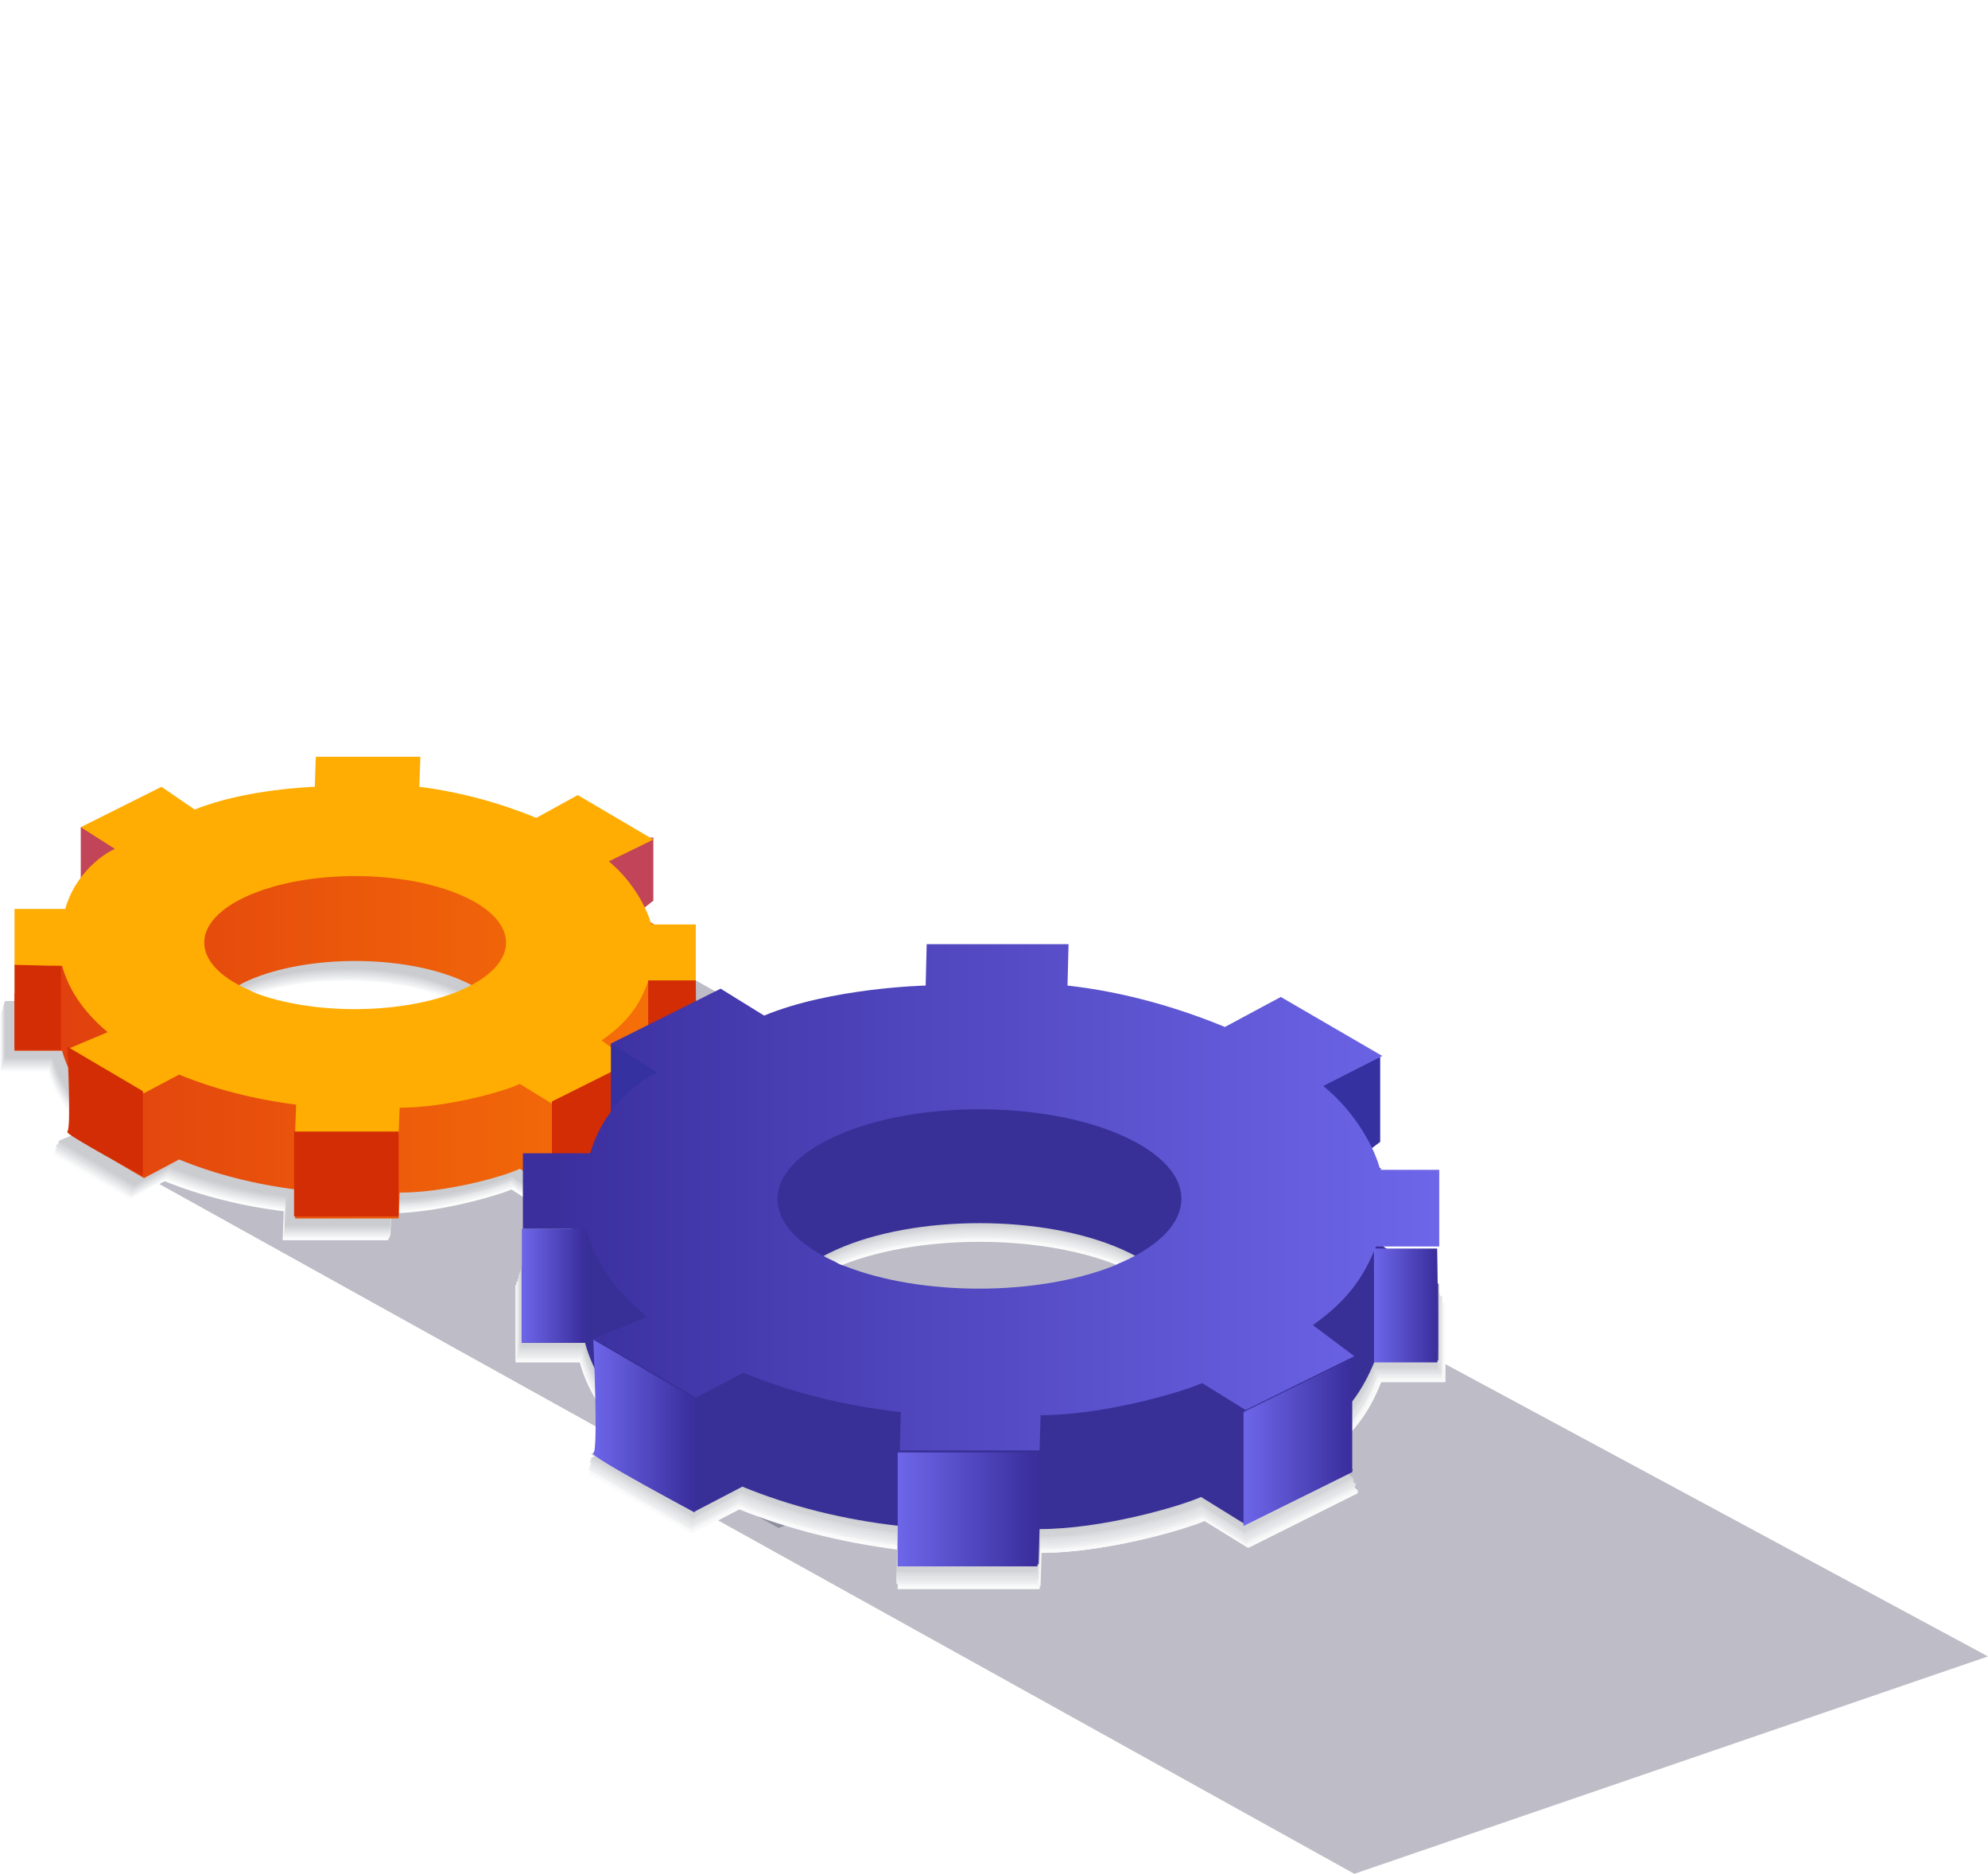 <?xml version="1.0" encoding="utf-8"?>
<!-- Generator: Adobe Illustrator 27.1.1, SVG Export Plug-In . SVG Version: 6.00 Build 0)  -->
<svg version="1.1" id="Capa_3" xmlns="http://www.w3.org/2000/svg" xmlns:xlink="http://www.w3.org/1999/xlink" x="0px" y="0px" width="192px" height="181px" viewBox="0 0 192 181" style="enable-background:new 0 0 192 181;" xml:space="preserve">
  <style type="text/css">
	.st0{filter:url(#Adobe_OpacityMaskFilter);}
	.st1{filter:url(#Adobe_OpacityMaskFilter_00000117659328751165511920000013276201250888433809_);}
	.st2{mask:url(#SVGID_1_);fill:url(#SVGID_00000161599592586510606710000004626886254685680274_);}
	.st3{opacity:0.3;fill:url(#SVGID_00000059278360984067201570000006499241916872876474_);}
	.st4{filter:url(#Adobe_OpacityMaskFilter_00000051368546079309697270000005215394063695475868_);}
	.st5{filter:url(#Adobe_OpacityMaskFilter_00000140707009324843918190000001043522844619512966_);}
	
		.st6{mask:url(#SVGID_00000117657598235289594680000008265741900205698948_);fill:url(#SVGID_00000114044999604745613840000002917139161620469166_);}
	.st7{opacity:0.3;fill:url(#SVGID_00000160149925927998575960000001511094731873106349_);}
	.st8{opacity:0;}
	.st9{fill:#FFFFFF;}
	.st10{fill:#FCFDFD;}
	.st11{fill:#FAFAFB;}
	.st12{fill:#F7F8F8;}
	.st13{fill:#F5F5F6;}
	.st14{fill:#F2F3F4;}
	.st15{fill:#F0F0F2;}
	.st16{fill:#EDEEEF;}
	.st17{fill:#EBECED;}
	.st18{fill:#E8E9EB;}
	.st19{fill:#E6E7E9;}
	.st20{fill:#E3E4E6;}
	.st21{fill:#E1E2E4;}
	.st22{fill:#DEDFE2;}
	.st23{fill:#DCDDE0;}
	.st24{fill:#D9DBDD;}
	.st25{fill:#D7D8DB;}
	.st26{fill:#D4D6D9;}
	.st27{fill:#D2D3D7;}
	.st28{fill:#CFD1D4;}
	.st29{fill:#CDCED2;}
	.st30{fill:#CACCD0;}
	.st31{fill:url(#SVGID_00000053546048049995848610000016391155334387804068_);}
	.st32{fill:#C24458;}
	.st33{fill:#FFAD03;}
	.st34{fill:#D32D05;}
	.st35{fill:#383097;}
	.st36{fill:#3531A1;}
	.st37{fill:url(#SVGID_00000009553506797071587150000000322763279845954958_);}
	.st38{fill:url(#SVGID_00000172437169861087693870000003473653004453301691_);}
	.st39{fill:url(#SVGID_00000059996685385077064550000010435537834284894638_);}
	.st40{fill:url(#SVGID_00000132807096829638367160000003665182105987312524_);}
	.st41{fill:url(#SVGID_00000183953416384756518290000009269683138527589549_);}
	.st42{fill:url(#SVGID_00000096020274901790817620000008887169337924901009_);}
</style>
  <defs></defs>
  <mask maskUnits="userSpaceOnUse" x="65.1" y="129.4" width="126.9" height="51.6" id="SVGID_1_">
    <g class="st0">
      <defs></defs>
      <mask maskUnits="userSpaceOnUse" x="65.1" y="129.4" width="126.9" height="51.6" id="SVGID_1_">
        <g style="filter:url(#Adobe_OpacityMaskFilter_00000029004770276769559470000015854853976170134453_);"></g>
      </mask>
      <linearGradient id="SVGID_00000052816887186899046680000013080644058813554844_" gradientUnits="userSpaceOnUse" x1="279.042" y1="122.806" x2="319.843" y2="177.985" gradientTransform="matrix(1 0 0 1 -172.258 0)">
        <stop offset="8.000000e-08" style="stop-color:#FFFFFF" />
        <stop offset="1" style="stop-color:#000000" />
      </linearGradient>
      <polygon style="mask:url(#SVGID_1_);fill:url(#SVGID_00000052816887186899046680000013080644058813554844_);" points="65.1,144.5 
			130.8,181 192,160 135.2,129.4 		" />
    </g>
  </mask>
  <linearGradient id="SVGID_00000119082483089681799680000002028165139751518604_" gradientUnits="userSpaceOnUse" x1="279.042" y1="122.806" x2="319.843" y2="177.985" gradientTransform="matrix(1 0 0 1 -172.258 0)">
    <stop offset="8.000000e-08" style="stop-color:#252245" />
    <stop offset="1" style="stop-color:#252245" />
  </linearGradient>
  <polygon style="opacity:0.3;fill:url(#SVGID_00000119082483089681799680000002028165139751518604_);" points="65.1,144.5 130.8,181 
	192,160 135.2,129.4 " />
  <defs></defs>
  <mask maskUnits="userSpaceOnUse" x="9.5" y="94.7" width="117.1" height="52.9" id="SVGID_00000153682959612065105410000008079404542127522982_">
    <g style="filter:url(#Adobe_OpacityMaskFilter_00000072262255725422936270000011763603049879368078_);">
      <defs></defs>
      <mask maskUnits="userSpaceOnUse" x="9.5" y="94.7" width="117.1" height="52.9" id="SVGID_00000153682959612065105410000008079404542127522982_">
        <g style="filter:url(#Adobe_OpacityMaskFilter_00000007410203677124432060000015878345202530170778_);"></g>
      </mask>
      <linearGradient id="SVGID_00000111873157033729457670000003282965268896834465_" gradientUnits="userSpaceOnUse" x1="219.658" y1="91.704" x2="258.379" y2="144.069" gradientTransform="matrix(1 0 0 1 -172.258 0)">
        <stop offset="8.000000e-08" style="stop-color:#FFFFFF" />
        <stop offset="1" style="stop-color:#000000" />
      </linearGradient>
      <polygon style="mask:url(#SVGID_00000153682959612065105410000008079404542127522982_);fill:url(#SVGID_00000111873157033729457670000003282965268896834465_);" points="
			9.5,111.1 75.2,147.6 126.6,128.2 67.2,94.7 		" />
    </g>
  </mask>
  <linearGradient id="SVGID_00000057122795336587439680000008141631329015492798_" gradientUnits="userSpaceOnUse" x1="219.658" y1="91.704" x2="258.379" y2="144.069" gradientTransform="matrix(1 0 0 1 -172.258 0)">
    <stop offset="8.000000e-08" style="stop-color:#252245" />
    <stop offset="1" style="stop-color:#252245" />
  </linearGradient>
  <polygon style="opacity:0.3;fill:url(#SVGID_00000057122795336587439680000008141631329015492798_);" points="9.5,111.1 75.2,147.6 
	126.6,128.2 67.2,94.7 " />
  <g>
    <g>
      <g class="st8">
        <path class="st9" d="M23,96.8c5.8-2.6,15.1-2.6,20.9,0c5.8,2.5,5.8,6.7,0,9.2c-0.2,0.1-0.5,0.2-0.7,0.3c-5.6,2.2-14,2.2-19.6,0
				c-0.2-0.1-0.4-0.2-0.6-0.3C17.2,103.5,17.2,99.4,23,96.8z M5,98.1l-5,0v5.6l4.6,0c0.6,2.2,2.1,4.5,4.5,6.5l-3.9,1.6l7.4,4.3
				l3.4-1.8c3.5,1.4,7.4,2.4,11.5,2.9l-0.1,2.8h10.2l0.1-2.6c4.5,0,10.1-1.6,11.8-2.3l3.1,2l7.9-3.9l-3-2.2c2.6-1.9,3.7-3.5,4.6-5.7
				h4.6v-5.6l-4.3,0c-0.4-1.5-1.7-4.2-4.2-6.1l4.3-2.2l-7.4-4.3l-4.1,2.2c-3.5-1.4-7.4-2.5-11.5-3l0.1-3H29.5l-0.1,3
				c0,0-6.9,0.2-11.8,2.2l-3.2-2l-7.9,3.9l3.4,2.1C8.6,92.7,5.9,94.7,5,98.1z" />
      </g>
      <path class="st10" d="M23,96.7c5.8-2.6,15.1-2.6,20.9,0c5.8,2.5,5.7,6.7,0,9.2c-0.2,0.1-0.5,0.2-0.7,0.3c-5.6,2.1-13.9,2.1-19.6,0
			c-0.2-0.1-0.4-0.2-0.6-0.3C17.2,103.4,17.2,99.3,23,96.7z M5,98l-5,0v5.5l4.6,0c0.6,2.2,2.1,4.5,4.4,6.5l-3.9,1.6l7.4,4.3l3.4-1.8
			c3.5,1.4,7.4,2.4,11.5,2.9l-0.1,2.8h10.2l0.1-2.6c4.5,0,10.1-1.6,11.8-2.3l3.1,2l7.9-3.9l-3-2.2c2.6-1.9,3.7-3.5,4.6-5.7h4.6v-5.6
			l-4.3,0c-0.4-1.5-1.7-4.2-4.2-6.1l4.3-2.2l-7.4-4.3l-4.1,2.2c-3.5-1.4-7.4-2.5-11.5-3l0.1-3H29.5l-0.1,3c0,0-6.9,0.2-11.8,2.2
			l-3.2-2L6.5,90l3.4,2.1C8.7,92.6,6,94.6,5,98z" />
      <path class="st11" d="M23,96.7c5.8-2.6,15.1-2.6,20.9,0c5.8,2.5,5.7,6.6,0,9.2c-0.2,0.1-0.5,0.2-0.7,0.3c-5.6,2.1-13.9,2.1-19.5,0
			c-0.2-0.1-0.4-0.2-0.6-0.3C17.3,103.3,17.2,99.2,23,96.7z M5,97.9l-4.9,0v5.5l4.6,0c0.6,2.2,2.1,4.5,4.4,6.4l-3.9,1.6l7.4,4.3
			l3.4-1.8c3.5,1.4,7.4,2.4,11.5,2.9l-0.1,2.8h10.2l0.1-2.6c4.5,0,10.1-1.6,11.8-2.3l3.1,2l7.9-3.9l-3-2.2c2.6-1.9,3.7-3.5,4.6-5.7
			h4.6v-5.6l-4.3,0c-0.4-1.5-1.7-4.2-4.2-6.1l4.3-2.2l-7.4-4.3l-4.1,2.2c-3.5-1.4-7.4-2.5-11.5-3l0.1-3H29.6l-0.1,3
			c0,0-6.8,0.2-11.8,2.2l-3.2-2L6.5,90l3.4,2.1C8.7,92.6,6,94.6,5,97.9z" />
      <path class="st12" d="M23,96.6c5.8-2.6,15.1-2.6,20.9,0c5.8,2.5,5.7,6.6,0,9.2c-0.2,0.1-0.5,0.2-0.7,0.3c-5.6,2.1-13.9,2.1-19.5,0
			c-0.2-0.1-0.4-0.2-0.6-0.3C17.3,103.3,17.3,99.1,23,96.6z M5,97.9l-4.9,0v5.5l4.6,0c0.6,2.2,2.1,4.4,4.4,6.4l-3.9,1.6l7.4,4.3
			l3.4-1.8c3.5,1.4,7.4,2.4,11.5,2.9l-0.1,2.8h10.2l0.1-2.6c4.5,0,10.1-1.6,11.8-2.3l3.1,2l7.9-3.9l-3-2.2c2.6-1.9,3.7-3.5,4.6-5.7
			h4.6v-5.6l-4.3,0c-0.4-1.5-1.7-4.2-4.2-6.1l4.3-2.2l-7.4-4.3l-4.1,2.2c-3.5-1.4-7.4-2.5-11.5-3l0.1-3H29.6l-0.1,3
			c0,0-6.8,0.2-11.8,2.2l-3.2-2l-7.9,3.9L9.9,92C8.7,92.5,6,94.5,5,97.9z" />
      <path class="st13" d="M23,96.5c5.8-2.6,15.1-2.6,20.9,0c5.8,2.5,5.7,6.6,0,9.2c-0.2,0.1-0.5,0.2-0.7,0.3c-5.6,2.1-13.9,2.1-19.5,0
			c-0.2-0.1-0.4-0.2-0.6-0.3C17.3,103.2,17.3,99.1,23,96.5z M5,97.8l-4.9,0v5.5l4.6,0c0.6,2.2,2.1,4.4,4.4,6.4l-3.9,1.6l7.4,4.3
			l3.4-1.8c3.5,1.4,7.4,2.4,11.5,2.9l-0.1,2.8h10.2l0.1-2.6c4.5,0,10-1.6,11.8-2.3l3.1,2l7.9-3.9l-3-2.2c2.6-1.9,3.7-3.5,4.6-5.7
			h4.6v-5.6l-4.3,0c-0.4-1.5-1.7-4.2-4.2-6.1l4.3-2.2l-7.4-4.3l-4.1,2.2c-3.5-1.4-7.4-2.5-11.5-3l0.1-3H29.6l-0.1,3
			c0,0-6.8,0.2-11.8,2.2l-3.2-2l-7.9,3.9l3.4,2.1C8.7,92.4,6,94.4,5,97.8z" />
      <path class="st14" d="M23,96.5c5.7-2.5,15.1-2.5,20.8,0c5.7,2.5,5.7,6.6,0,9.2c-0.2,0.1-0.5,0.2-0.7,0.3c-5.6,2.1-13.9,2.1-19.5,0
			c-0.2-0.1-0.4-0.2-0.6-0.3C17.3,103.1,17.3,99,23,96.5z M5.1,97.7l-4.9,0v5.5l4.6,0c0.6,2.2,2.1,4.4,4.4,6.4l-3.9,1.6l7.4,4.3
			l3.4-1.8c3.5,1.4,7.4,2.4,11.5,2.9l-0.1,2.8h10.2l0.1-2.6c4.5,0,10-1.6,11.8-2.3l3.1,2l7.9-3.9l-3-2.2c2.6-1.9,3.7-3.5,4.6-5.7
			h4.6v-5.6l-4.3,0c-0.4-1.5-1.7-4.2-4.2-6.1l4.3-2.2l-7.4-4.3l-4.1,2.2c-3.5-1.4-7.4-2.5-11.5-3l0.1-3H29.6l-0.1,3
			c0,0-6.8,0.2-11.8,2.2l-3.2-2l-7.9,3.9l3.4,2.1C8.7,92.4,6,94.4,5.1,97.7z" />
      <path class="st15" d="M23,96.4c5.7-2.5,15.1-2.5,20.8,0c5.7,2.5,5.7,6.6,0,9.2c-0.2,0.1-0.5,0.2-0.7,0.3c-5.6,2.1-13.9,2.1-19.5,0
			c-0.2-0.1-0.4-0.2-0.6-0.3C17.3,103,17.3,98.9,23,96.4z M5.1,97.7l-4.9,0v5.5l4.6,0c0.6,2.2,2.1,4.4,4.4,6.4l-3.9,1.6l7.4,4.3
			l3.4-1.8c3.5,1.4,7.4,2.4,11.4,2.9l-0.1,2.8h10.2l0.1-2.6c4.5,0,10-1.6,11.8-2.3l3.1,2l7.9-3.9l-3-2.2c2.6-1.9,3.7-3.5,4.6-5.7
			h4.6V99l-4.3,0c-0.4-1.5-1.7-4.2-4.2-6.1l4.3-2.2l-7.4-4.3l-4.1,2.2c-3.5-1.4-7.4-2.5-11.5-3l0.1-3H29.6l-0.1,3
			c0,0-6.8,0.2-11.8,2.2l-3.2-2l-7.9,3.9l3.4,2.1C8.8,92.3,6,94.3,5.1,97.7z" />
      <path class="st16" d="M23,96.3c5.7-2.5,15.1-2.5,20.8,0c5.7,2.5,5.7,6.6,0,9.2c-0.2,0.1-0.5,0.2-0.7,0.3c-5.6,2.1-13.9,2.1-19.5,0
			c-0.2-0.1-0.4-0.2-0.6-0.3C17.3,103,17.3,98.9,23,96.3z M5.1,97.6l-4.9,0v5.5l4.6,0c0.6,2.2,2.1,4.4,4.4,6.4l-3.9,1.6l7.4,4.3
			l3.4-1.8c3.5,1.4,7.4,2.4,11.4,2.9l-0.1,2.8h10.1l0.1-2.6c4.5,0,10-1.6,11.8-2.3l3.1,2l7.9-3.9l-3-2.2c2.6-1.9,3.7-3.5,4.6-5.7
			h4.6v-5.6l-4.3,0c-0.4-1.5-1.7-4.2-4.2-6.1l4.3-2.2l-7.4-4.3l-4.1,2.2c-3.5-1.4-7.4-2.5-11.5-3l0.1-3H29.6l-0.1,3
			c0,0-6.8,0.2-11.8,2.2l-3.2-2l-7.9,3.9l3.4,2.1C8.8,92.3,6.1,94.2,5.1,97.6z" />
      <path class="st17" d="M23.1,96.3c5.7-2.5,15-2.5,20.8,0c5.7,2.5,5.7,6.6,0,9.2c-0.2,0.1-0.5,0.2-0.7,0.3c-5.6,2.1-13.9,2.1-19.5,0
			c-0.2-0.1-0.4-0.2-0.6-0.3C17.3,102.9,17.3,98.8,23.1,96.3z M5.1,97.5l-4.9,0v5.5l4.6,0c0.6,2.2,2.1,4.4,4.4,6.4l-3.9,1.6l7.4,4.3
			l3.4-1.8c3.5,1.4,7.4,2.4,11.4,2.9l-0.1,2.8h10.1l0.1-2.6c4.5,0,10-1.6,11.8-2.3l3.1,2l7.9-3.9l-3-2.2c2.6-1.9,3.7-3.5,4.6-5.7
			h4.6v-5.6l-4.3,0c-0.4-1.5-1.7-4.2-4.2-6.1l4.3-2.2l-7.4-4.3l-4.1,2.2c-3.5-1.4-7.4-2.5-11.4-3l0.1-3H29.6l-0.1,3
			c0,0-6.8,0.2-11.7,2.2l-3.2-2l-7.9,3.9l3.4,2.1C8.8,92.2,6.1,94.2,5.1,97.5z" />
      <path class="st18" d="M23.1,96.2c5.7-2.5,15-2.5,20.8,0c5.7,2.5,5.7,6.6,0,9.2c-0.2,0.1-0.5,0.2-0.7,0.3c-5.6,2.1-13.9,2.1-19.5,0
			c-0.2-0.1-0.4-0.2-0.6-0.3C17.3,102.8,17.3,98.7,23.1,96.2z M5.1,97.5l-4.9,0v5.5l4.6,0c0.6,2.2,2.1,4.4,4.4,6.4L5.4,111l7.4,4.3
			l3.4-1.8c3.5,1.4,7.4,2.4,11.4,2.9l-0.1,2.8h10.1l0.1-2.6c4.5,0,10-1.6,11.7-2.3l3.1,2l7.9-3.9l-3-2.2c2.6-1.9,3.7-3.5,4.6-5.7
			h4.6v-5.6l-4.3,0c-0.4-1.5-1.7-4.2-4.2-6.1l4.3-2.2l-7.4-4.3l-4.1,2.2c-3.5-1.4-7.4-2.5-11.4-3l0.1-3H29.6l-0.1,3
			c0,0-6.8,0.2-11.7,2.2l-3.2-1.9l-7.9,3.9l3.4,2.1C8.8,92.1,6.1,94.1,5.1,97.5z" />
      <path class="st19" d="M23.1,96.1c5.7-2.5,15-2.5,20.8,0c5.7,2.5,5.7,6.6,0,9.2c-0.2,0.1-0.5,0.2-0.7,0.3c-5.6,2.1-13.9,2.1-19.4,0
			c-0.2-0.1-0.4-0.2-0.6-0.3C17.3,102.7,17.3,98.7,23.1,96.1z M5.2,97.4l-4.9,0v5.5l4.6,0c0.6,2.2,2.1,4.4,4.4,6.4l-3.9,1.6l7.4,4.3
			l3.4-1.8c3.4,1.4,7.4,2.4,11.4,2.9l-0.1,2.8h10.1l0.1-2.6c4.5,0,10-1.6,11.7-2.3l3.1,2l7.9-3.9l-3-2.2c2.6-1.9,3.7-3.5,4.6-5.7
			h4.6v-5.6l-4.3,0c-0.4-1.5-1.7-4.2-4.1-6.1l4.3-2.2l-7.4-4.3L51,88.3c-3.5-1.4-7.4-2.5-11.4-3l0.1-3H29.6l-0.1,3
			c0,0-6.8,0.2-11.7,2.2l-3.2-1.9l-7.9,3.9l3.4,2.1C8.8,92.1,6.1,94.1,5.2,97.4z" />
      <path class="st20" d="M23.1,96.1c5.7-2.5,15-2.5,20.7,0c5.7,2.5,5.7,6.6,0,9.2c-0.2,0.1-0.5,0.2-0.7,0.3c-5.6,2.1-13.9,2.1-19.4,0
			c-0.2-0.1-0.4-0.2-0.6-0.3C17.4,102.7,17.3,98.6,23.1,96.1z M5.2,97.3l-4.9,0v5.5l4.6,0c0.6,2.2,2.1,4.4,4.4,6.4l-3.9,1.6l7.4,4.3
			l3.4-1.8c3.4,1.4,7.4,2.4,11.4,2.9l-0.1,2.8h10.1l0.1-2.6c4.5,0,10-1.6,11.7-2.3l3.1,2l7.9-3.9l-3-2.2c2.6-1.9,3.7-3.5,4.6-5.7
			h4.6v-5.6l-4.3,0c-0.4-1.5-1.7-4.2-4.1-6.1l4.3-2.2l-7.4-4.3L51,88.3c-3.5-1.4-7.4-2.5-11.4-3l0.1-3H29.6l-0.1,3
			c0,0-6.8,0.2-11.7,2.2l-3.2-1.9l-7.9,3.9l3.4,2.1C8.8,92,6.1,94,5.2,97.3z" />
      <path class="st21" d="M23.1,96c5.7-2.5,15-2.5,20.7,0c5.7,2.5,5.7,6.6,0,9.2c-0.2,0.1-0.5,0.2-0.7,0.3c-5.6,2.1-13.8,2.1-19.4,0
			c-0.2-0.1-0.4-0.2-0.6-0.3C17.4,102.6,17.4,98.5,23.1,96z M5.2,97.3l-4.9,0v5.5l4.6,0c0.6,2.2,2.1,4.4,4.4,6.4l-3.9,1.6l7.4,4.3
			l3.4-1.8c3.4,1.4,7.3,2.4,11.4,2.9l-0.1,2.8h10.1l0.1-2.6c4.5,0,10-1.6,11.7-2.3l3.1,2l7.9-3.9l-3-2.2c2.6-1.9,3.7-3.5,4.6-5.7
			h4.6v-5.6l-4.3,0c-0.4-1.5-1.7-4.2-4.1-6.1l4.3-2.2L55.1,86L51,88.2c-3.5-1.4-7.4-2.5-11.4-3l0.1-3H29.6l-0.1,3
			c0,0-6.8,0.2-11.7,2.2l-3.2-1.9l-7.9,3.9l3.4,2.1C8.9,91.9,6.2,93.9,5.2,97.3z" />
      <path class="st22" d="M23.1,95.9c5.7-2.5,15-2.5,20.7,0c5.7,2.5,5.7,6.6,0,9.1c-0.2,0.1-0.5,0.2-0.7,0.3c-5.6,2.1-13.8,2.1-19.4,0
			c-0.2-0.1-0.4-0.2-0.6-0.3C17.4,102.5,17.4,98.5,23.1,95.9z M5.2,97.2l-4.9,0v5.5l4.6,0c0.6,2.2,2,4.4,4.4,6.4l-3.9,1.6l7.4,4.3
			l3.4-1.8c3.4,1.4,7.3,2.4,11.4,2.9l-0.1,2.8h10.1l0.1-2.6c4.4,0,10-1.6,11.7-2.3l3.1,2l7.9-3.9l-3-2.2c2.6-1.8,3.7-3.5,4.5-5.7
			h4.6v-5.6l-4.3,0c-0.4-1.5-1.7-4.2-4.1-6.1l4.3-2.1L55.1,86L51,88.2c-3.4-1.4-7.3-2.5-11.4-3l0.1-3H29.6l-0.1,3
			c0,0-6.8,0.2-11.7,2.2l-3.2-1.9l-7.9,3.9l3.4,2.1C8.9,91.9,6.2,93.9,5.2,97.2z" />
      <path class="st23" d="M23.1,95.9c5.7-2.5,15-2.5,20.7,0c5.7,2.5,5.7,6.6,0,9.1c-0.2,0.1-0.5,0.2-0.7,0.3c-5.5,2.1-13.8,2.1-19.4,0
			c-0.2-0.1-0.4-0.2-0.6-0.3C17.4,102.5,17.4,98.4,23.1,95.9z M5.2,97.1l-4.9,0v5.5l4.6,0c0.6,2.2,2,4.4,4.4,6.4l-3.9,1.6l7.4,4.3
			l3.4-1.8c3.4,1.4,7.3,2.4,11.4,2.9l-0.1,2.8h10.1l0.1-2.5c4.4,0,10-1.6,11.7-2.3l3.1,2l7.8-3.9l-3-2.2c2.6-1.8,3.7-3.5,4.5-5.7
			h4.6v-5.6l-4.3,0c-0.4-1.5-1.7-4.1-4.1-6.1l4.3-2.1L55,85.9L51,88.1c-3.4-1.4-7.3-2.5-11.4-3l0.1-3H29.6l-0.1,3
			c0,0-6.8,0.2-11.7,2.2l-3.2-1.9l-7.8,3.9l3.4,2.1C8.9,91.8,6.2,93.8,5.2,97.1z" />
      <path class="st24" d="M23.1,95.8c5.7-2.5,15-2.5,20.7,0c5.7,2.5,5.7,6.6,0,9.1c-0.2,0.1-0.5,0.2-0.7,0.3c-5.5,2.1-13.8,2.1-19.4,0
			c-0.2-0.1-0.4-0.2-0.6-0.3C17.4,102.4,17.4,98.3,23.1,95.8z M5.3,97.1l-4.9,0v5.5l4.6,0c0.6,2.2,2,4.4,4.4,6.4l-3.9,1.6l7.4,4.3
			l3.4-1.8c3.4,1.4,7.3,2.4,11.4,2.9l-0.1,2.8h10.1l0.1-2.5c4.4,0,10-1.5,11.7-2.3l3.1,1.9l7.8-3.9l-3-2.2c2.6-1.8,3.7-3.5,4.5-5.7
			h4.6v-5.6l-4.3,0c-0.4-1.5-1.7-4.1-4.1-6.1l4.3-2.1L55,85.9L51,88c-3.4-1.4-7.3-2.5-11.4-3l0.1-3H29.6l-0.1,3
			c0,0-6.8,0.2-11.7,2.2l-3.2-1.9l-7.8,3.9l3.4,2.1C8.9,91.7,6.2,93.7,5.3,97.1z" />
      <path class="st25" d="M23.1,95.7c5.7-2.5,15-2.5,20.7,0c5.7,2.5,5.7,6.6,0,9.1c-0.2,0.1-0.5,0.2-0.7,0.3c-5.5,2.1-13.8,2.1-19.4,0
			c-0.2-0.1-0.4-0.2-0.6-0.3C17.4,102.3,17.4,98.3,23.1,95.7z M5.3,97l-4.9,0v5.5l4.6,0c0.6,2.2,2,4.4,4.4,6.4l-3.8,1.6l7.3,4.3
			l3.4-1.8c3.4,1.4,7.3,2.4,11.4,2.9l-0.1,2.8h10.1l0.1-2.5c4.4,0,10-1.5,11.7-2.3l3.1,1.9l7.8-3.9l-3-2.2c2.6-1.8,3.7-3.5,4.5-5.7
			h4.6v-5.6l-4.3,0c-0.4-1.5-1.7-4.1-4.1-6.1l4.3-2.1L55,85.8L51,88c-3.4-1.4-7.3-2.5-11.4-3l0.1-3H29.6l-0.1,3
			c0,0-6.8,0.2-11.7,2.2l-3.2-1.9l-7.8,3.9l3.3,2.1C8.9,91.7,6.2,93.7,5.3,97z" />
      <path class="st26" d="M23.1,95.7c5.7-2.5,15-2.5,20.7,0c5.7,2.5,5.7,6.6,0,9.1c-0.2,0.1-0.5,0.2-0.7,0.3c-5.5,2.1-13.8,2.1-19.3,0
			c-0.2-0.1-0.4-0.2-0.6-0.3C17.4,102.2,17.4,98.2,23.1,95.7z M5.3,96.9l-4.9,0v5.5l4.6,0c0.6,2.2,2,4.4,4.4,6.4l-3.8,1.6l7.3,4.3
			l3.4-1.8c3.4,1.4,7.3,2.4,11.4,2.9l-0.1,2.8h10.1l0.1-2.5c4.4,0,10-1.5,11.7-2.3l3.1,1.9l7.8-3.9l-3-2.2c2.6-1.8,3.7-3.5,4.5-5.7
			h4.6v-5.6l-4.3,0c-0.4-1.5-1.7-4.1-4.1-6.1l4.3-2.1L55,85.7l-4.1,2.2c-3.4-1.4-7.3-2.5-11.4-3l0.1-3H29.6l-0.1,3
			c0,0-6.8,0.2-11.7,2.2l-3.2-1.9L6.8,89l3.3,2.1C9,91.6,6.3,93.6,5.3,96.9z" />
      <path class="st27" d="M23.1,95.6c5.7-2.5,14.9-2.5,20.6,0c5.7,2.5,5.7,6.6,0,9.1c-0.2,0.1-0.5,0.2-0.7,0.3
			c-5.5,2.1-13.8,2.1-19.3,0c-0.2-0.1-0.4-0.2-0.6-0.3C17.4,102.2,17.4,98.1,23.1,95.6z M5.3,96.9l-4.9,0v5.5l4.6,0
			c0.6,2.2,2,4.4,4.4,6.4l-3.8,1.6l7.3,4.3l3.4-1.8c3.4,1.4,7.3,2.4,11.3,2.9l-0.1,2.8h10.1l0.1-2.5c4.4,0,9.9-1.5,11.7-2.3l3.1,1.9
			l7.8-3.9l-3-2.2c2.6-1.8,3.7-3.5,4.5-5.7h4.6v-5.6l-4.3,0c-0.4-1.5-1.7-4.1-4.1-6.1l4.3-2.1L55,85.7l-4,2.2
			c-3.4-1.4-7.3-2.5-11.4-3l0.1-3H29.6l-0.1,3c0,0-6.8,0.2-11.7,2.2l-3.2-1.9L6.9,89l3.3,2.1C9,91.5,6.3,93.5,5.3,96.9z" />
      <path class="st28" d="M23.1,95.5c5.7-2.5,14.9-2.5,20.6,0c5.7,2.5,5.7,6.6,0,9.1c-0.2,0.1-0.5,0.2-0.7,0.3
			c-5.5,2.1-13.8,2.1-19.3,0c-0.2-0.1-0.4-0.2-0.6-0.3C17.5,102.1,17.4,98,23.1,95.5z M5.3,96.8l-4.9,0v5.5l4.6,0
			c0.6,2.2,2,4.4,4.4,6.4l-3.8,1.6l7.3,4.3l3.4-1.8c3.4,1.4,7.3,2.4,11.3,2.9l-0.1,2.8h10.1l0.1-2.5c4.4,0,9.9-1.5,11.7-2.3l3.1,1.9
			l7.8-3.9l-3-2.2c2.6-1.8,3.7-3.5,4.5-5.7h4.6v-5.6l-4.3,0C61.8,96.6,60.4,94,58,92l4.3-2.1L55,85.6l-4,2.2
			c-3.4-1.4-7.3-2.5-11.4-3l0.1-3H29.6l-0.1,3c0,0-6.8,0.2-11.7,2.2L14.7,85l-7.8,3.9l3.3,2.1C9,91.5,6.3,93.5,5.3,96.8z" />
      <path class="st29" d="M23.1,95.5c5.7-2.5,14.9-2.5,20.6,0c5.7,2.5,5.7,6.6,0,9.1c-0.2,0.1-0.5,0.2-0.7,0.3
			c-5.5,2.1-13.8,2.1-19.3,0c-0.2-0.1-0.4-0.2-0.6-0.3C17.5,102,17.5,98,23.1,95.5z M5.4,96.7l-4.9,0v5.5l4.6,0
			c0.6,2.2,2,4.4,4.4,6.4l-3.8,1.6l7.3,4.3l3.4-1.8c3.4,1.4,7.3,2.4,11.3,2.9l-0.1,2.8h10.1l0.1-2.5c4.4,0,9.9-1.5,11.7-2.3l3.1,1.9
			l7.8-3.9l-3-2.2c2.6-1.8,3.7-3.5,4.5-5.7h4.6v-5.5l-4.3,0c-0.4-1.5-1.7-4.1-4.1-6.1l4.3-2.1L55,85.6l-4,2.2
			c-3.4-1.4-7.3-2.5-11.3-3l0.1-3H29.6l-0.1,3c0,0-6.8,0.2-11.6,2.2L14.7,85l-7.8,3.9l3.3,2.1C9,91.4,6.3,93.4,5.4,96.7z" />
      <path class="st30" d="M23.2,95.4c5.7-2.5,14.9-2.5,20.6,0c5.7,2.5,5.7,6.6,0,9.1c-0.2,0.1-0.5,0.2-0.7,0.3
			c-5.5,2.1-13.8,2.1-19.3,0c-0.2-0.1-0.4-0.2-0.6-0.3C17.5,102,17.5,97.9,23.2,95.4z M5.4,96.7l-4.9,0v5.5l4.6,0
			c0.6,2.2,2,4.4,4.4,6.4l-3.8,1.6l7.3,4.3l3.4-1.8c3.4,1.4,7.3,2.4,11.3,2.9l-0.1,2.8h10l0.1-2.5c4.4,0,9.9-1.5,11.6-2.3l3.1,1.9
			l7.8-3.9l-3-2.2c2.6-1.8,3.7-3.5,4.5-5.7h4.6V98l-4.3,0c-0.4-1.5-1.7-4.1-4.1-6.1l4.3-2.1l-7.3-4.3l-4,2.2
			c-3.4-1.4-7.3-2.5-11.3-3l0.1-2.9H29.6l-0.1,2.9c0,0-6.8,0.2-11.6,2.2l-3.1-1.9l-7.8,3.9l3.3,2.1C9,91.4,6.3,93.3,5.4,96.7z" />
    </g>
  </g>
  <g>
    <g>
      <linearGradient id="SVGID_00000173118643899136870120000007647016940064476832_" gradientUnits="userSpaceOnUse" x1="1.375" y1="99.293" x2="67.25" y2="99.293">
        <stop offset="1.600000e-07" style="stop-color:#DF3D0F" />
        <stop offset="1" style="stop-color:#F77307" />
      </linearGradient>
      <path style="fill:url(#SVGID_00000173118643899136870120000007647016940064476832_);" d="M5.5,92.9L1.4,96v5.5l4.6,0
			c0.6,2.2,2,4.4,4.4,6.4l-3.8,1.6l7.3,4.3l3.4-1.8c3.4,1.4,7.3,2.4,11.3,2.9l-0.1,2.8h10l0.1-2.5c4.4,0,9.9-1.5,11.6-2.3l3.1,1.9
			l7.8-3.9l-3-2.2c2.6-1.8,3.7-3.5,4.5-5.7h4.6v-5.5l-3.9-2.7c-0.4-1.5-2-1.5-4.4-3.4l4.3-2.1l-7.3-4.3l-4,2.2
			c-3.4-1.4-7.3-2.5-11.3-3l0.1-3H30.5l-0.1,3c0,0-6.7,0.2-11.6,2.2l-3.1-1.9l-7.8,3.9l3.3,2.1C9.9,90.7,6.4,89.5,5.5,92.9z
			 M24,94.7c5.7-2.5,14.9-2.5,20.6,0c5.7,2.5,5.7,6.6,0,9.1c-0.2,0.1-0.4,0.2-0.7,0.3c-5.5,2.1-13.8,2.1-19.3,0
			c-0.2-0.1-0.4-0.2-0.6-0.3C18.3,101.3,18.3,97.3,24,94.7z" />
    </g>
    <polygon class="st32" points="63.1,80.9 63.1,87 61.7,88.1 56.1,84.5 57.2,81.2 63.1,80.9 	" />
    <polygon class="st32" points="7.8,79.9 7.8,86 9.3,87.2 14.8,83.6 13.7,80.2 7.8,79.9 	" />
    <g>
      <path class="st33" d="M6.3,87.8l-4.9,0v5.5l4.6,0c0.6,2.2,2,4.4,4.4,6.4l-3.8,1.6l7.3,4.3l3.4-1.8c3.4,1.4,7.3,2.4,11.3,2.9
			l-0.1,2.8h10l0.1-2.5c4.4,0,9.9-1.5,11.6-2.3l3.1,1.9l7.8-3.9l-3-2.2c2.6-1.8,3.7-3.5,4.5-5.7h4.6v-5.5l-4.3,0
			c-0.4-1.5-1.7-4.1-4.1-6.1l4.3-2.1l-7.3-4.3l-4,2.2c-3.4-1.4-7.3-2.5-11.3-3l0.1-2.9H30.5l-0.1,2.9c0,0-6.7,0.2-11.6,2.2L15.6,76
			l-7.8,3.9l3.3,2.1C9.9,82.5,7.2,84.5,6.3,87.8z M24,86.5c5.7-2.5,14.9-2.5,20.6,0c5.7,2.5,5.7,6.6,0,9.1c-0.2,0.1-0.4,0.2-0.7,0.3
			c-5.5,2.1-13.8,2.1-19.3,0c-0.2-0.1-0.4-0.2-0.6-0.3C18.3,93.1,18.3,89,24,86.5z" />
    </g>
    <polygon class="st34" points="38.5,109.3 38.5,117.5 28.4,117.5 28.4,109.3 38.5,109.3 	" />
    <polygon class="st34" points="1.4,93.2 1.4,101.4 5.9,101.4 5.9,93.3 1.4,93.2 	" />
    <path class="st34" d="M13.8,105.4v8.2c0,0-7.7-4.1-7.3-4.3c0.4-0.2,0-8.2,0-8.2L13.8,105.4L13.8,105.4z" />
    <polygon class="st34" points="53.3,106.4 53.3,114.6 61.1,110.7 61.1,102.5 53.3,106.4 	" />
    <path class="st34" d="M67.2,94.7c0,0,0.1,8.2,0,8.2s-4.6,0-4.6,0v-8.2H67.2L67.2,94.7z" />
  </g>
  <g>
    <g>
      <g class="st8">
        <path class="st9" d="M80.6,122.6c7.7-3.4,20.3-3.4,28.1,0c7.7,3.4,7.7,9,0,12.4c-0.3,0.1-0.6,0.3-0.9,0.4
				c-7.5,2.9-18.8,2.9-26.3,0c-0.3-0.1-0.6-0.2-0.9-0.4C72.8,131.6,72.8,126,80.6,122.6z M56.4,124.3l-6.6,0v7.5l6.2,0
				c0.8,3,2.8,6,6,8.7l-5.2,2.1l10,5.8l4.6-2.4c4.7,1.9,9.9,3.2,15.4,3.9l-0.1,3.8h13.7l0.1-3.5c6,0,13.5-2.1,15.9-3.1l4.2,2.6
				l10.6-5.3l-4-3c3.5-2.5,5-4.7,6.2-7.7h6.2v-7.6l-5.8,0c-0.5-2.1-2.3-5.6-5.6-8.2l5.8-2.9l-10-5.8l-5.5,2.9
				c-4.7-1.9-10-3.4-15.4-4.1l0.1-4H89.4l-0.1,4c0,0-9.2,0.2-15.9,3l-4.3-2.6l-10.6,5.3l4.5,2.8C61.3,117.1,57.7,119.8,56.4,124.3z" />
      </g>
      <path class="st10" d="M80.6,122.5c7.7-3.4,20.3-3.4,28,0c7.7,3.4,7.7,8.9,0,12.4c-0.3,0.1-0.6,0.3-0.9,0.4
			c-7.5,2.8-18.7,2.8-26.3,0c-0.3-0.1-0.6-0.2-0.9-0.4C72.9,131.4,72.9,125.9,80.6,122.5z M56.4,124.2l-6.6,0v7.4l6.2,0
			c0.8,3,2.8,6,6,8.7l-5.2,2.1l10,5.8l4.6-2.4c4.7,1.9,9.9,3.2,15.4,3.9l-0.1,3.8h13.7l0.1-3.5c6,0,13.5-2.1,15.9-3.1l4.2,2.6
			l10.6-5.3l-4-3c3.5-2.5,5-4.7,6.2-7.7h6.2V126l-5.8,0c-0.5-2.1-2.3-5.6-5.6-8.2l5.8-2.9l-10-5.8l-5.5,2.9
			c-4.7-1.9-9.9-3.4-15.4-4.1l0.1-4H89.4l-0.1,4c0,0-9.2,0.2-15.8,3l-4.3-2.6l-10.6,5.3l4.5,2.8C61.4,117,57.7,119.7,56.4,124.2z" />
      <path class="st11" d="M80.6,122.4c7.7-3.4,20.3-3.4,28,0c7.7,3.4,7.7,8.9,0,12.4c-0.3,0.1-0.6,0.3-0.9,0.4
			c-7.5,2.8-18.7,2.8-26.2,0c-0.3-0.1-0.6-0.2-0.9-0.4C72.9,131.3,72.9,125.8,80.6,122.4z M56.4,124.1l-6.6,0v7.4l6.2,0
			c0.8,3,2.8,6,6,8.7l-5.2,2.1l10,5.8l4.6-2.4c4.7,1.9,9.9,3.2,15.4,3.9l-0.1,3.8h13.7l0.1-3.4c6,0,13.5-2.1,15.8-3.1l4.2,2.6
			l10.6-5.3l-4-3c3.5-2.5,5-4.7,6.2-7.7h6.2v-7.5l-5.8,0c-0.5-2.1-2.3-5.6-5.6-8.2l5.8-2.9l-10-5.8l-5.5,2.9
			c-4.7-1.9-9.9-3.4-15.4-4.1l0.1-4H89.4l-0.1,4c0,0-9.2,0.2-15.8,3l-4.3-2.6l-10.6,5.3l4.5,2.8C61.4,116.9,57.7,119.6,56.4,124.1z" />
      <path class="st12" d="M80.6,122.3c7.7-3.4,20.3-3.4,28,0c7.7,3.4,7.7,8.9,0,12.4c-0.3,0.1-0.6,0.3-0.9,0.4
			c-7.5,2.8-18.7,2.8-26.2,0c-0.3-0.1-0.6-0.2-0.9-0.4C72.9,131.2,72.9,125.7,80.6,122.3z M56.5,124l-6.6,0v7.4l6.2,0
			c0.8,3,2.8,6,6,8.6l-5.2,2.1l10,5.8l4.6-2.4c4.7,1.9,9.9,3.2,15.4,3.9l-0.1,3.8h13.7l0.1-3.4c6,0,13.5-2.1,15.8-3.1l4.2,2.6
			l10.6-5.3l-4-3c3.5-2.5,5-4.7,6.1-7.7h6.2v-7.5l-5.8,0c-0.5-2.1-2.3-5.6-5.6-8.2l5.8-2.9l-10-5.8l-5.5,2.9
			c-4.7-1.9-9.9-3.4-15.4-4.1l0.1-4H89.4l-0.1,4c0,0-9.2,0.2-15.8,3l-4.3-2.6l-10.6,5.3l4.5,2.8C61.4,116.8,57.8,119.5,56.5,124z" />
      <path class="st13" d="M80.6,122.2c7.7-3.4,20.3-3.4,28,0c7.7,3.4,7.7,8.9,0,12.4c-0.3,0.1-0.6,0.3-0.9,0.4
			c-7.5,2.8-18.7,2.8-26.2,0c-0.3-0.1-0.6-0.2-0.9-0.4C72.9,131.1,72.9,125.6,80.6,122.2z M56.5,123.9l-6.6,0v7.4l6.2,0
			c0.8,3,2.8,6,6,8.6l-5.2,2.1l9.9,5.8l4.6-2.4c4.6,1.9,9.9,3.2,15.4,3.9l-0.1,3.8h13.6l0.1-3.4c6,0,13.5-2.1,15.8-3.1l4.2,2.6
			l10.6-5.3l-4-3c3.5-2.5,5-4.7,6.1-7.7h6.2v-7.5l-5.8,0c-0.5-2.1-2.3-5.6-5.6-8.2l5.8-2.9l-10-5.8l-5.5,2.9
			c-4.7-1.9-9.9-3.4-15.4-4.1l0.1-4H89.4l-0.1,4c0,0-9.2,0.2-15.8,2.9l-4.3-2.6l-10.6,5.3l4.5,2.8C61.4,116.7,57.8,119.4,56.5,123.9
			z" />
      <path class="st14" d="M80.6,122.1c7.7-3.4,20.2-3.4,28,0c7.7,3.4,7.7,8.9,0,12.3c-0.3,0.1-0.6,0.3-0.9,0.4
			c-7.5,2.8-18.7,2.8-26.2,0c-0.3-0.1-0.6-0.2-0.9-0.4C72.9,131,72.9,125.6,80.6,122.1z M56.5,123.8l-6.6,0v7.4l6.2,0
			c0.8,3,2.8,6,5.9,8.6l-5.2,2.1l9.9,5.8l4.6-2.4c4.6,1.9,9.9,3.2,15.4,3.9l-0.1,3.8h13.6l0.1-3.4c6,0,13.5-2.1,15.8-3.1l4.2,2.6
			l10.6-5.3l-4-3c3.5-2.5,5-4.7,6.1-7.7h6.2v-7.5l-5.8,0c-0.5-2.1-2.3-5.6-5.6-8.2l5.8-2.9l-10-5.8l-5.5,2.9
			c-4.7-1.9-9.9-3.4-15.4-4.1l0.1-4H89.4l-0.1,4c0,0-9.2,0.2-15.8,2.9l-4.3-2.6l-10.6,5.3l4.5,2.8C61.5,116.7,57.8,119.3,56.5,123.8
			z" />
      <path class="st15" d="M80.6,122.1c7.7-3.4,20.2-3.4,27.9,0c7.7,3.4,7.7,8.9,0,12.3c-0.3,0.1-0.6,0.3-0.9,0.4
			c-7.5,2.8-18.7,2.8-26.2,0c-0.3-0.1-0.6-0.2-0.9-0.4C73,130.9,72.9,125.5,80.6,122.1z M56.5,123.8l-6.6,0v7.4l6.2,0
			c0.8,3,2.8,6,5.9,8.6l-5.2,2.1l9.9,5.8l4.6-2.4c4.6,1.9,9.9,3.2,15.4,3.9l-0.1,3.8h13.6l0.1-3.4c6,0,13.5-2.1,15.8-3.1l4.2,2.6
			l10.6-5.3l-4-3c3.5-2.5,5-4.7,6.1-7.7h6.2v-7.5l-5.8,0c-0.5-2.1-2.3-5.6-5.6-8.2l5.8-2.9l-9.9-5.8l-5.5,2.9
			c-4.7-1.9-9.9-3.4-15.4-4.1l0.1-4H89.4l-0.1,4c0,0-9.2,0.2-15.8,2.9l-4.3-2.6l-10.6,5.3l4.5,2.8C61.5,116.6,57.9,119.2,56.5,123.8
			z" />
      <path class="st16" d="M80.7,122c7.7-3.4,20.2-3.4,27.9,0c7.7,3.4,7.7,8.9,0,12.3c-0.3,0.1-0.6,0.3-0.9,0.4
			c-7.5,2.8-18.6,2.8-26.1,0c-0.3-0.1-0.6-0.2-0.9-0.4C73,130.9,72.9,125.4,80.7,122z M56.6,123.7l-6.6,0v7.4l6.2,0
			c0.8,3,2.8,6,5.9,8.6l-5.2,2.1l9.9,5.8l4.6-2.4c4.6,1.9,9.9,3.2,15.3,3.9l-0.1,3.8h13.6l0.1-3.4c6,0,13.5-2.1,15.8-3.1l4.2,2.6
			l10.6-5.3l-4-3c3.5-2.5,5-4.7,6.1-7.7h6.2v-7.5l-5.8,0c-0.5-2.1-2.3-5.6-5.6-8.2l5.8-2.9l-9.9-5.8l-5.5,2.9
			c-4.6-1.9-9.9-3.4-15.4-4.1l0.1-4H89.4l-0.1,4c0,0-9.2,0.2-15.8,2.9l-4.3-2.6L58.6,113l4.5,2.8C61.5,116.5,57.9,119.2,56.6,123.7z
			" />
      <path class="st17" d="M80.7,121.9c7.7-3.4,20.2-3.4,27.9,0c7.7,3.4,7.7,8.9,0,12.3c-0.3,0.1-0.6,0.3-0.9,0.4
			c-7.5,2.8-18.6,2.8-26.1,0c-0.3-0.1-0.6-0.2-0.9-0.4C73,130.8,73,125.3,80.7,121.9z M56.6,123.6l-6.6,0v7.4l6.2,0
			c0.8,3,2.8,5.9,5.9,8.6l-5.2,2.1l9.9,5.8l4.6-2.4c4.6,1.9,9.9,3.2,15.3,3.9l-0.1,3.8h13.6l0.1-3.4c6,0,13.4-2.1,15.8-3.1l4.2,2.6
			l10.6-5.3l-4-3c3.5-2.5,5-4.7,6.1-7.7h6.2v-7.5l-5.8,0c-0.5-2.1-2.3-5.6-5.6-8.2l5.8-2.9l-9.9-5.8l-5.5,2.9
			c-4.6-1.9-9.9-3.4-15.4-4.1l0.1-4H89.4l-0.1,4c0,0-9.1,0.2-15.8,2.9l-4.3-2.6l-10.6,5.3l4.5,2.8C61.5,116.4,57.9,119.1,56.6,123.6
			z" />
      <path class="st18" d="M80.7,121.8c7.7-3.4,20.2-3.4,27.9,0c7.7,3.4,7.7,8.9,0,12.3c-0.3,0.1-0.6,0.3-0.9,0.4
			c-7.5,2.8-18.6,2.8-26.1,0c-0.3-0.1-0.6-0.2-0.9-0.4C73,130.7,73,125.2,80.7,121.8z M56.6,123.5l-6.6,0v7.4l6.2,0
			c0.8,3,2.8,5.9,5.9,8.6l-5.2,2.1l9.9,5.8l4.6-2.4c4.6,1.9,9.9,3.2,15.3,3.9l-0.1,3.8h13.6l0.1-3.4c6,0,13.4-2.1,15.8-3.1l4.2,2.6
			l10.6-5.3l-4-3c3.5-2.5,5-4.7,6.1-7.7h6.2v-7.5l-5.8,0c-0.5-2.1-2.3-5.6-5.6-8.2l5.8-2.9l-9.9-5.8l-5.5,2.9
			c-4.6-1.9-9.9-3.4-15.3-4.1l0.1-4H89.4l-0.1,4c0,0-9.1,0.2-15.8,2.9l-4.3-2.6l-10.6,5.3l4.5,2.8C61.6,116.3,57.9,119,56.6,123.5z" />
      <path class="st19" d="M80.7,121.7c7.7-3.4,20.2-3.4,27.9,0c7.7,3.4,7.7,8.9,0,12.3c-0.3,0.1-0.6,0.3-0.9,0.4
			c-7.5,2.8-18.6,2.8-26.1,0c-0.3-0.1-0.6-0.2-0.9-0.4C73,130.6,73,125.1,80.7,121.7z M56.7,123.4l-6.6,0v7.4l6.2,0
			c0.8,3,2.8,5.9,5.9,8.6l-5.2,2.1l9.9,5.8l4.6-2.4c4.6,1.9,9.9,3.2,15.3,3.9l-0.1,3.8h13.6l0.1-3.4c6,0,13.4-2.1,15.8-3.1l4.2,2.6
			l10.6-5.3l-4-3c3.5-2.5,5-4.7,6.1-7.7h6.2v-7.5l-5.8,0c-0.5-2.1-2.3-5.6-5.6-8.2l5.8-2.9l-9.9-5.8l-5.5,2.9
			c-4.6-1.9-9.9-3.4-15.3-4l0.1-4H89.4l-0.1,4c0,0-9.1,0.2-15.7,2.9l-4.3-2.6l-10.6,5.3l4.5,2.8C61.6,116.2,58,118.9,56.7,123.4z" />
      <path class="st20" d="M80.7,121.6c7.7-3.4,20.2-3.4,27.8,0c7.7,3.4,7.7,8.9,0,12.3c-0.3,0.1-0.6,0.3-0.9,0.4
			c-7.5,2.8-18.6,2.8-26.1,0c-0.3-0.1-0.6-0.2-0.9-0.4C73,130.5,73,125,80.7,121.6z M56.7,123.3l-6.6,0v7.4l6.2,0
			c0.8,3,2.8,5.9,5.9,8.6l-5.2,2.1l9.9,5.8l4.6-2.4c4.6,1.9,9.9,3.2,15.3,3.9l-0.1,3.8h13.6l0.1-3.4c6,0,13.4-2.1,15.7-3.1l4.2,2.6
			l10.6-5.2l-4-3c3.5-2.5,5-4.7,6.1-7.7h6.2v-7.5l-5.8,0c-0.5-2.1-2.3-5.6-5.6-8.2l5.8-2.9l-9.9-5.8l-5.5,2.9
			c-4.6-1.9-9.9-3.4-15.3-4l0.1-4H89.4l-0.1,4c0,0-9.1,0.2-15.7,2.9l-4.3-2.6l-10.6,5.2l4.5,2.8C61.6,116.1,58,118.8,56.7,123.3z" />
      <path class="st21" d="M80.7,121.5c7.7-3.4,20.1-3.4,27.8,0c7.7,3.4,7.7,8.9,0,12.3c-0.3,0.1-0.6,0.3-0.9,0.4
			c-7.5,2.8-18.6,2.8-26,0c-0.3-0.1-0.6-0.2-0.9-0.4C73,130.4,73,124.9,80.7,121.5z M56.7,123.2l-6.6,0v7.4l6.2,0
			c0.8,3,2.8,5.9,5.9,8.6l-5.2,2.1l9.9,5.7l4.6-2.4c4.6,1.9,9.9,3.2,15.3,3.9l-0.1,3.8h13.6l0.1-3.4c6,0,13.4-2.1,15.7-3.1l4.2,2.6
			l10.5-5.2l-4-3c3.5-2.5,5-4.7,6.1-7.6h6.2V125l-5.8,0c-0.5-2.1-2.3-5.6-5.6-8.2l5.7-2.9l-9.9-5.8l-5.5,2.9
			c-4.6-1.9-9.9-3.4-15.3-4l0.1-4H89.4l-0.1,4c0,0-9.1,0.2-15.7,2.9l-4.3-2.6l-10.5,5.2l4.5,2.8C61.6,116.1,58,118.7,56.7,123.2z" />
      <path class="st22" d="M80.7,121.4c7.7-3.4,20.1-3.4,27.8,0c7.7,3.4,7.7,8.9,0,12.3c-0.3,0.1-0.6,0.3-0.9,0.4
			c-7.5,2.8-18.6,2.8-26,0c-0.3-0.1-0.6-0.2-0.9-0.4C73.1,130.3,73,124.8,80.7,121.4z M56.7,123.1l-6.6,0v7.4l6.1,0
			c0.8,3,2.8,5.9,5.9,8.6l-5.2,2.1l9.9,5.7l4.6-2.4c4.6,1.9,9.8,3.2,15.3,3.9l-0.1,3.8h13.6l0.1-3.4c6,0,13.4-2.1,15.7-3.1l4.2,2.6
			l10.5-5.2l-4-3c3.5-2.5,5-4.7,6.1-7.6h6.1v-7.5l-5.7,0c-0.5-2.1-2.3-5.6-5.6-8.2l5.7-2.9l-9.9-5.8l-5.5,2.9
			c-4.6-1.9-9.9-3.4-15.3-4l0.1-4H89.4l-0.1,4c0,0-9.1,0.2-15.7,2.9l-4.2-2.6l-10.5,5.2l4.5,2.8C61.6,116,58,118.6,56.7,123.1z" />
      <path class="st23" d="M80.7,121.3c7.7-3.4,20.1-3.4,27.8,0c7.7,3.4,7.6,8.9,0,12.3c-0.3,0.1-0.6,0.3-0.9,0.4
			c-7.4,2.8-18.5,2.8-26,0c-0.3-0.1-0.6-0.2-0.9-0.4C73.1,130.2,73.1,124.7,80.7,121.3z M56.8,123l-6.6,0v7.4l6.1,0
			c0.8,3,2.7,5.9,5.9,8.6l-5.2,2.1l9.9,5.7l4.6-2.4c4.6,1.9,9.8,3.2,15.3,3.9l-0.1,3.8h13.6l0.1-3.4c6,0,13.4-2.1,15.7-3.1l4.2,2.6
			l10.5-5.2l-4-3c3.5-2.5,5-4.7,6.1-7.6h6.1v-7.5l-5.7,0c-0.5-2.1-2.3-5.6-5.6-8.2l5.7-2.9l-9.9-5.8l-5.4,2.9
			c-4.6-1.9-9.9-3.4-15.3-4l0.1-4H89.4l-0.1,4c0,0-9.1,0.2-15.7,2.9l-4.2-2.6l-10.5,5.2l4.5,2.8C61.7,115.9,58.1,118.5,56.8,123z" />
      <path class="st24" d="M80.7,121.2c7.7-3.4,20.1-3.4,27.8,0c7.7,3.4,7.6,8.8,0,12.3c-0.3,0.1-0.6,0.3-0.9,0.4
			c-7.4,2.8-18.5,2.7-26,0c-0.3-0.1-0.6-0.2-0.9-0.4C73.1,130.1,73.1,124.6,80.7,121.2z M56.8,122.9l-6.6,0v7.4l6.1,0
			c0.8,3,2.7,5.9,5.9,8.6l-5.2,2.1l9.9,5.7l4.6-2.4c4.6,1.9,9.8,3.2,15.3,3.9l-0.1,3.8h13.5l0.1-3.4c6,0,13.4-2.1,15.7-3.1l4.2,2.6
			l10.5-5.2l-4-3c3.5-2.5,5-4.7,6.1-7.6h6.1v-7.5l-5.7,0c-0.5-2.1-2.3-5.6-5.5-8.2l5.7-2.9l-9.9-5.7l-5.4,2.9
			c-4.6-1.9-9.8-3.4-15.3-4l0.1-4H89.4l-0.1,4c0,0-9.1,0.2-15.7,2.9l-4.2-2.6l-10.5,5.2l4.5,2.8C61.7,115.8,58.1,118.5,56.8,122.9z" />
      <path class="st25" d="M80.8,121.2c7.7-3.4,20.1-3.4,27.7,0c7.7,3.4,7.6,8.8,0,12.3c-0.3,0.1-0.6,0.3-0.9,0.4
			c-7.4,2.8-18.5,2.7-26,0c-0.3-0.1-0.6-0.2-0.9-0.4C73.1,130,73.1,124.5,80.8,121.2z M56.8,122.8l-6.6,0v7.4l6.1,0
			c0.8,3,2.7,5.9,5.9,8.6l-5.2,2.1l9.9,5.7l4.6-2.4c4.6,1.9,9.8,3.2,15.3,3.9l-0.1,3.8h13.5l0.1-3.4c6,0,13.4-2.1,15.7-3.1l4.2,2.6
			l10.5-5.2l-4-3c3.5-2.5,5-4.7,6.1-7.6h6.1v-7.5l-5.7,0c-0.5-2.1-2.3-5.6-5.5-8.2l5.7-2.9l-9.9-5.7l-5.4,2.9
			c-4.6-1.9-9.8-3.4-15.3-4l0.1-4H89.4l-0.1,4c0,0-9.1,0.2-15.7,2.9l-4.2-2.6l-10.5,5.2l4.5,2.8C61.7,115.7,58.1,118.4,56.8,122.8z" />
      <path class="st26" d="M80.8,121.1c7.6-3.4,20.1-3.4,27.7,0c7.6,3.4,7.6,8.8,0,12.2c-0.3,0.1-0.6,0.3-0.9,0.4
			c-7.4,2.8-18.5,2.7-25.9,0c-0.3-0.1-0.6-0.2-0.9-0.4C73.1,129.9,73.1,124.4,80.8,121.1z M56.9,122.8l-6.6,0v7.4l6.1,0
			c0.8,3,2.7,5.9,5.9,8.6l-5.2,2.1l9.9,5.7l4.6-2.4c4.6,1.9,9.8,3.2,15.2,3.9l-0.1,3.8h13.5l0.1-3.4c6,0,13.4-2.1,15.7-3.1l4.2,2.6
			l10.5-5.2l-4-3c3.5-2.5,5-4.7,6.1-7.6h6.1v-7.5l-5.7,0c-0.5-2.1-2.3-5.6-5.5-8.1l5.7-2.9l-9.9-5.7l-5.4,2.9
			c-4.6-1.9-9.8-3.4-15.3-4l0.1-4H89.4l-0.1,4c0,0-9.1,0.2-15.7,2.9l-4.2-2.6l-10.5,5.2l4.5,2.8C61.7,115.6,58.1,118.3,56.9,122.8z" />
      <path class="st27" d="M80.8,121c7.6-3.4,20-3.4,27.7,0c7.6,3.4,7.6,8.8,0,12.2c-0.3,0.1-0.6,0.3-0.9,0.4c-7.4,2.8-18.5,2.7-25.9,0
			c-0.3-0.1-0.6-0.2-0.9-0.4C73.1,129.8,73.1,124.4,80.8,121z M56.9,122.7l-6.6,0v7.4l6.1,0c0.8,3,2.7,5.9,5.9,8.6l-5.2,2.1l9.8,5.7
			l4.6-2.4c4.6,1.9,9.8,3.2,15.2,3.9l-0.1,3.8h13.5l0.1-3.4c5.9,0,13.3-2.1,15.7-3.1l4.2,2.6l10.5-5.2l-4-3c3.5-2.5,4.9-4.7,6.1-7.6
			h6.1v-7.5l-5.7,0c-0.5-2.1-2.3-5.6-5.5-8.1l5.7-2.9l-9.9-5.7l-5.4,2.9c-4.6-1.9-9.8-3.4-15.3-4l0.1-4H89.4l-0.1,4
			c0,0-9.1,0.2-15.6,2.9l-4.2-2.6l-10.5,5.2l4.5,2.8C61.8,115.5,58.2,118.2,56.9,122.7z" />
      <path class="st28" d="M80.8,120.9c7.6-3.4,20-3.4,27.7,0c7.6,3.4,7.6,8.8,0,12.2c-0.3,0.1-0.6,0.3-0.9,0.4
			c-7.4,2.8-18.5,2.7-25.9,0c-0.3-0.1-0.6-0.2-0.9-0.4C73.2,129.7,73.1,124.3,80.8,120.9z M56.9,122.6l-6.6,0v7.3l6.1,0
			c0.8,3,2.7,5.9,5.9,8.5l-5.2,2.1l9.8,5.7l4.6-2.4c4.6,1.9,9.8,3.2,15.2,3.9l-0.1,3.7h13.5l0.1-3.4c5.9,0,13.3-2.1,15.6-3.1
			l4.2,2.6l10.5-5.2l-4-3c3.5-2.5,4.9-4.7,6.1-7.6h6.1v-7.5l-5.7,0c-0.5-2.1-2.3-5.5-5.5-8.1l5.7-2.9l-9.9-5.7l-5.4,2.9
			c-4.6-1.9-9.8-3.4-15.2-4l0.1-4H89.5l-0.1,4c0,0-9.1,0.2-15.6,2.9l-4.2-2.6L59,112l4.5,2.8C61.8,115.5,58.2,118.1,56.9,122.6z" />
      <path class="st29" d="M80.8,120.8c7.6-3.4,20-3.4,27.7,0c7.6,3.4,7.6,8.8,0,12.2c-0.3,0.1-0.6,0.3-0.9,0.4
			c-7.4,2.8-18.5,2.7-25.9,0c-0.3-0.1-0.6-0.2-0.9-0.4C73.2,129.6,73.2,124.2,80.8,120.8z M56.9,122.5l-6.6,0v7.3l6.1,0
			c0.8,3,2.7,5.9,5.9,8.5l-5.2,2.1l9.8,5.7l4.6-2.4c4.6,1.9,9.8,3.2,15.2,3.8l-0.1,3.7h13.5l0.1-3.4c5.9,0,13.3-2.1,15.6-3.1
			l4.2,2.6l10.5-5.2l-4-3c3.5-2.5,4.9-4.7,6.1-7.6h6.1v-7.4l-5.7,0c-0.5-2.1-2.3-5.5-5.5-8.1l5.7-2.9l-9.8-5.7l-5.4,2.9
			c-4.6-1.9-9.8-3.4-15.2-4l0.1-4H89.5l-0.1,4c0,0-9.1,0.2-15.6,2.9l-4.2-2.6L59,111.9l4.5,2.8C61.8,115.4,58.2,118,56.9,122.5z" />
      <path class="st30" d="M80.8,120.7c7.6-3.4,20-3.4,27.6,0c7.6,3.4,7.6,8.8,0,12.2c-0.3,0.1-0.6,0.3-0.9,0.4
			c-7.4,2.9-18.5,2.9-25.9,0c-0.3-0.1-0.6-0.2-0.9-0.4C73.2,129.5,73.2,124.1,80.8,120.7z M57,122.4l-6.5,0v7.3l6.1,0
			c0.8,3,2.7,5.9,5.9,8.5l-5.1,2.1l9.8,5.7l4.6-2.4c4.6,1.9,9.8,3.2,15.2,3.8l-0.1,3.7h13.5l0.1-3.4c5.9,0,13.3-2.1,15.6-3.1
			l4.2,2.6l10.5-5.2l-4-3c3.5-2.5,4.9-4.7,6.1-7.6h6.1v-7.4l-5.7,0c-0.5-2-2.3-5.5-5.5-8.1l5.7-2.9l-9.8-5.7l-5.4,2.9
			c-4.6-1.9-9.8-3.4-15.2-4l0.1-4H89.5l-0.1,4c0,0-9.1,0.2-15.6,2.9l-4.2-2.6L59,111.8l4.5,2.8C61.8,115.3,58.3,117.9,57,122.4z" />
    </g>
  </g>
  <g>
    <g>
      <path class="st35" d="M55.9,118.2l-5.5,4.2v7.3l6.1,0c0.8,3,2.7,5.9,5.9,8.5l-5.1,2.1l9.8,5.7l4.6-2.4c4.6,1.9,9.8,3.2,15.2,3.8
			l-0.1,3.7h13.5l0.1-3.4c5.9,0,13.3-2.1,15.6-3.1l4.2,2.6l10.5-5.2l-4-3c3.5-2.5,4.9-4.7,6.1-7.6h6.1v-7.4l-5.3-3.6
			c-0.5-2-2.7-2-5.9-4.6l5.7-2.9l-9.8-5.7l-5.4,2.9c-4.6-1.9-9.8-3.4-15.2-4l0.1-4H89.5l-0.1,4c0,0-9.1,0.2-15.6,2.9l-4.2-2.6
			L59,111.8l4.5,2.8C61.8,115.3,57.2,113.7,55.9,118.2z M80.8,120.7c7.6-3.4,20-3.4,27.6,0c7.6,3.4,7.6,8.8,0,12.2
			c-0.3,0.1-0.6,0.3-0.9,0.4c-7.4,2.9-18.5,2.9-25.9,0c-0.3-0.1-0.6-0.2-0.9-0.4C73.2,129.5,73.2,124.1,80.8,120.7z" />
    </g>
    <polygon class="st36" points="133.3,102.1 133.3,110.3 131.3,111.8 123.8,107 125.4,102.5 133.3,102.1 	" />
    <polygon class="st36" points="59,100.8 59,109 61,110.5 68.5,105.7 67,101.2 59,100.8 	" />
    <g>
      <linearGradient id="SVGID_00000031928452539336606350000007192002621180169360_" gradientUnits="userSpaceOnUse" x1="-1001.638" y1="115.796" x2="-913.236" y2="115.796" gradientTransform="matrix(-1 0 0 1 -862.82 0)">
        <stop offset="0" style="stop-color:#6D66E9" />
        <stop offset="0.968" style="stop-color:#3B2F9E" />
      </linearGradient>
      <path style="fill:url(#SVGID_00000031928452539336606350000007192002621180169360_);" d="M57,111.4l-6.5,0v7.3l6.1,0
			c0.8,3,2.7,5.9,5.9,8.5l-5.1,2.1l9.8,5.7l4.6-2.4c4.6,1.9,9.8,3.2,15.2,3.8l-0.1,3.7h13.5l0.1-3.4c5.9,0,13.3-2.1,15.6-3.1
			l4.2,2.6l10.5-5.2l-4-3c3.5-2.5,4.9-4.7,6.1-7.6h6.1v-7.4l-5.7,0c-0.5-2-2.3-5.5-5.5-8.1l5.7-2.9l-9.8-5.7l-5.4,2.9
			c-4.6-1.9-9.8-3.4-15.2-4l0.1-4H89.5l-0.1,4c0,0-9.1,0.2-15.6,2.9l-4.2-2.6L59,100.8l4.5,2.8C61.8,104.3,58.3,106.9,57,111.4z
			 M80.8,109.7c7.6-3.4,20-3.4,27.6,0c7.6,3.4,7.6,8.8,0,12.2c-0.3,0.1-0.6,0.3-0.9,0.4c-7.4,2.9-18.5,2.9-25.9,0
			c-0.3-0.1-0.6-0.2-0.9-0.4C73.2,118.5,73.2,113.1,80.8,109.7z" />
    </g>
    <linearGradient id="SVGID_00000160893602507043423760000006190355571900401545_" gradientUnits="userSpaceOnUse" x1="86.713" y1="145.767" x2="100.195" y2="145.767">
      <stop offset="0" style="stop-color:#6D66E9" />
      <stop offset="0.968" style="stop-color:#3B2F9E" />
    </linearGradient>
    <polygon style="fill:url(#SVGID_00000160893602507043423760000006190355571900401545_);" points="100.2,140.3 100.2,151.3 
		86.7,151.3 86.7,140.3 100.2,140.3 	" />
    <linearGradient id="SVGID_00000002360301646554188090000016690961027577736344_" gradientUnits="userSpaceOnUse" x1="50.416" y1="124.198" x2="56.529" y2="124.198">
      <stop offset="0" style="stop-color:#6D66E9" />
      <stop offset="0.968" style="stop-color:#3B2F9E" />
    </linearGradient>
    <polygon style="fill:url(#SVGID_00000002360301646554188090000016690961027577736344_);" points="50.4,118.7 50.4,129.7 
		56.5,129.7 56.5,118.7 50.4,118.7 	" />
    <linearGradient id="SVGID_00000026859167771677934730000006774999676530529690_" gradientUnits="userSpaceOnUse" x1="57.242" y1="137.724" x2="67.088" y2="137.724">
      <stop offset="0" style="stop-color:#6D66E9" />
      <stop offset="0.968" style="stop-color:#3B2F9E" />
    </linearGradient>
    <path style="fill:url(#SVGID_00000026859167771677934730000006774999676530529690_);" d="M67.1,135.1v11c0,0-10.3-5.5-9.8-5.7
		c0.5-0.2,0-11,0-11L67.1,135.1L67.1,135.1z" />
    <linearGradient id="SVGID_00000075877191769196775870000016636307774407111829_" gradientUnits="userSpaceOnUse" x1="120.125" y1="139.272" x2="130.603" y2="139.272">
      <stop offset="0" style="stop-color:#6D66E9" />
      <stop offset="0.968" style="stop-color:#3B2F9E" />
    </linearGradient>
    <polygon style="fill:url(#SVGID_00000075877191769196775870000016636307774407111829_);" points="120.1,136.4 120.1,147.4 
		130.6,142.2 130.6,131.2 120.1,136.4 	" />
    <linearGradient id="SVGID_00000163777586198164998000000009781743217601597374_" gradientUnits="userSpaceOnUse" x1="132.705" y1="126.109" x2="138.895" y2="126.109">
      <stop offset="0" style="stop-color:#6D66E9" />
      <stop offset="0.968" style="stop-color:#3B2F9E" />
    </linearGradient>
    <path style="fill:url(#SVGID_00000163777586198164998000000009781743217601597374_);" d="M138.8,120.6c0,0,0.2,11,0,11
		c-0.2,0-6.1,0-6.1,0v-11H138.8L138.8,120.6z" />
  </g>
</svg>
